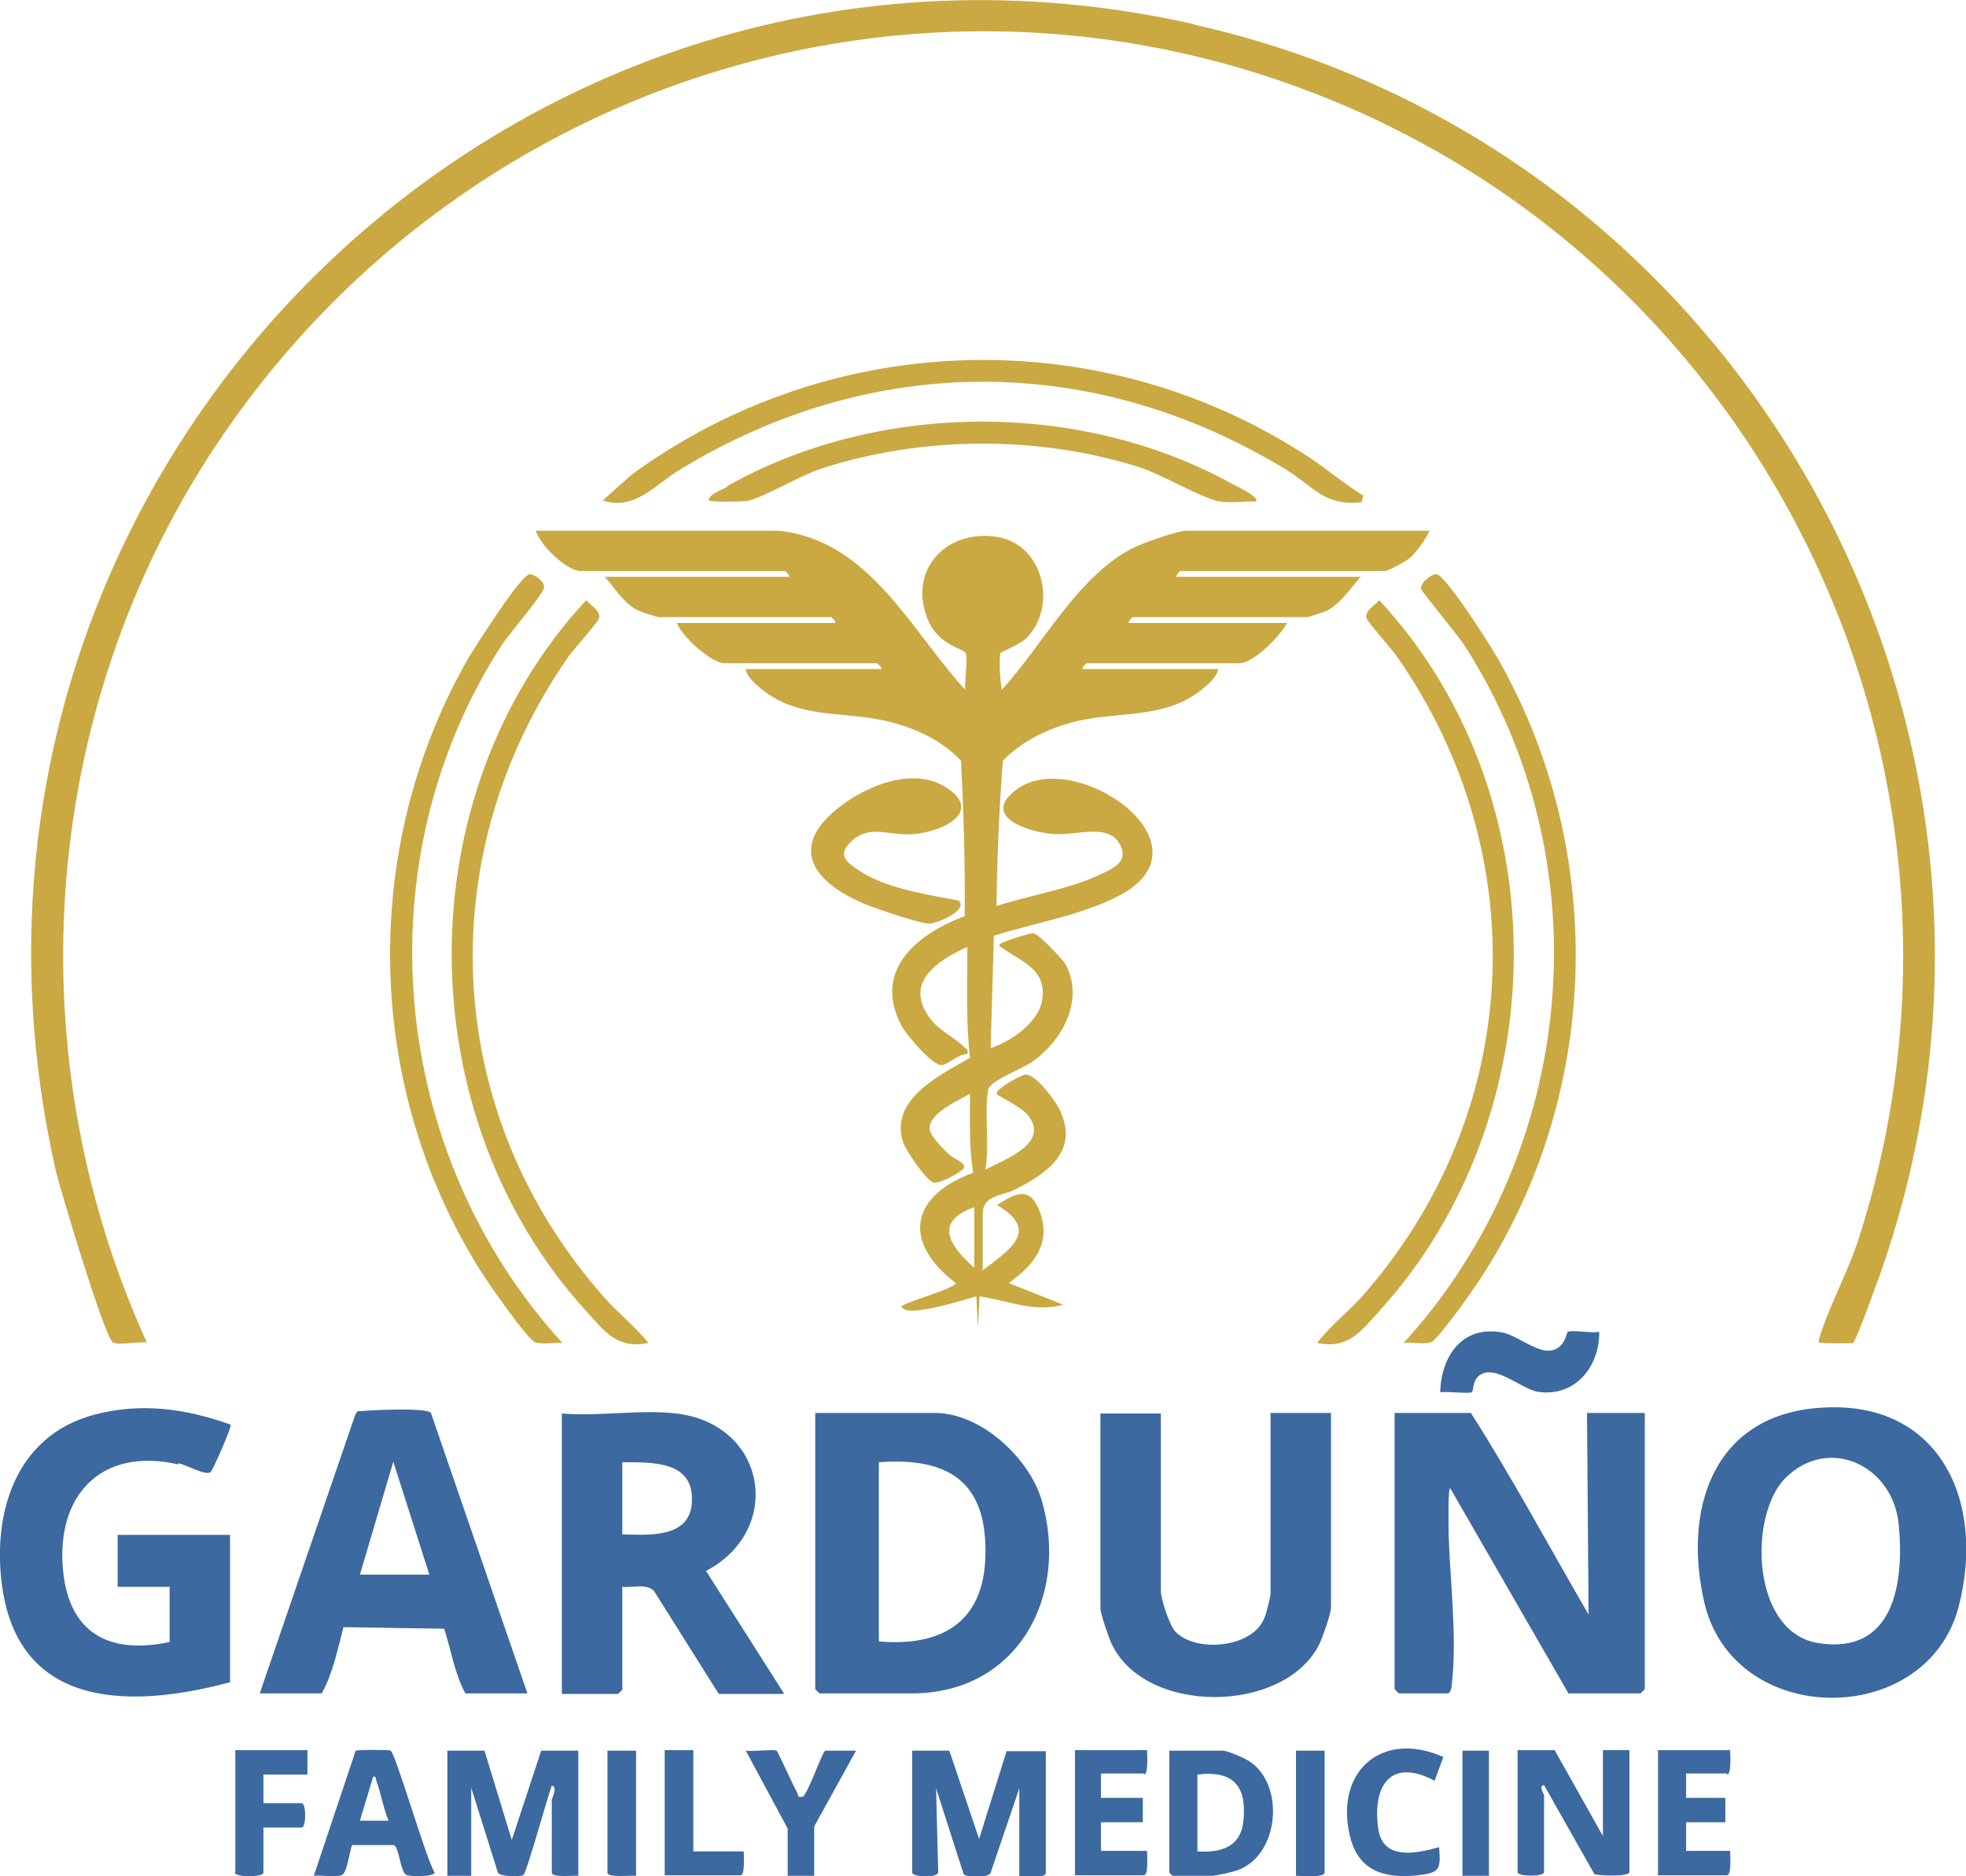 <?xml version="1.0" encoding="UTF-8"?>
<svg xmlns="http://www.w3.org/2000/svg" id="Layer_1" version="1.1" viewBox="0 0 370.9 353.9">
  <defs>
    <style>
      .st0 {
        fill: #3c699f;
      }

      .st1 {
        fill: #caa942;
      }
    </style>
  </defs>
  <path class="st0" d="M299.8,304.7c-7.4-12.7-14.4-25.8-22.3-38.2h-14.4v52.1c0,0,.8.8.8.8h9.2c.6,0,.8-1.3.8-1.9,1-8.3-.3-19.3-.6-27.8,0-1-.2-9,.3-9l22.3,38.7h13.6c0,0,.8-.8.8-.8v-52.1h-10.9l.3,38.2ZM342.4,265.6c-19.5,1.9-24.8,19.4-20.9,36.5,5.4,23.9,41.9,24.1,48,1,5.3-20.3-3.9-39.7-27-37.5ZM343,309.9c-12.6-2-13.2-24-6.2-31.1,8.1-8.1,20.3-2.5,21.4,8.7,1.1,11.1-.9,24.7-15.2,22.4ZM176.4,266.5h-22.6v52.1c0,0,.8.8.8.8h17.4c20.1,0,29.8-18.5,24.5-36.5-2.4-8-11.5-16.4-20.1-16.4ZM165.8,309.6v-33.8c13.3-1,20.5,3.8,20.1,17.7-.3,12.6-8.4,17.1-20.1,16.1ZM33.7,276c1.5.3,4.9,2.3,6,1.7.4-.3,4.1-8.6,3.8-9-8.4-3-16.8-4.2-25.6-1.9-15.3,4-19.7,19.3-17.3,33.7,3.9,22.3,25.2,21.5,42.8,16.8v-27.8h-21.2v9.8h9.8v10.4c-11.2,2.4-18.9-1.5-20.1-13.4-1.4-14.3,7.2-23.4,21.7-20.1ZM147.9,319.4l-14.7-23.1c14.8-7.8,11.4-27.8-5.7-29.7-6.7-.8-14.6.6-21.5,0v52.9h10.6c0,0,.8-.8.8-.8v-19.4c1.9.2,4.6-.7,6,.8l12.2,19.4h12.2ZM130.5,283.7c-.6,6.5-8.3,5.8-13.1,5.7v-13.6c6.1,0,13.8-.2,13.1,7.9ZM99.5,319.4l-18.2-52.9c-.9-1.1-11.7-.5-13.9-.3l-.4.7-18,52.5h11.7c2.1-3.8,3-8.3,4.1-12.5l19,.3c1.3,4,2,8.6,4,12.2h11.7ZM67.9,297l6.3-21.3,6.8,21.3h-13ZM239.7,300.6c0,.4-.8,3.8-1.1,4.4-2.1,5.9-13.1,6.8-16.9,2.7-1.1-1.2-2.7-6.2-2.7-7.6v-33.5h-11.4v36.8c0,.9,1.6,5.6,2.1,6.6,6.3,13.5,32.4,13.3,39.1.3.6-1.1,2.3-6,2.3-7v-36.8h-11.4v34.1ZM184.7,346.8l-5.6-16.6h-7v23c0,.8,4.5,1.1,4.9,0l-.4-15.9,5.2,16.2c.5.6,4.7.8,5.1-.3l5.4-15.9v16.6c.9,0,5,.4,5-.6v-23h-7.4l-5.2,16.6ZM96.6,347.2l-5.2-17h-7v23.6h4.5v-16.6l5,15.9c.2,1,4.5.8,4.8.6.7-.5,4.6-14.9,5.4-16.9,1.2.2,0,2.4,0,2.7v13.7c0,1,4.1.5,5,.6v-23.6h-7l-5.6,17ZM302.4,346.3l-9.1-16.2h-7v23c0,.9,5,.9,5,0v-14.5c0-.2-1.1-1.8,0-1.9l9.5,16.8c1,.3,6.6.5,6.6-.4v-23h-5v16.2ZM235.7,332.2c-.9-.6-4.1-2-5-2h-10.1v23s.6.6.6.6h7.4c.8,0,3.9-.7,4.7-1,8.1-2.7,9.2-16.2,2.4-20.6ZM234.6,343.2c-.4,5.1-4.1,6.3-8.7,6v-14.5c6.6-.8,9.3,2,8.7,8.5ZM67.1,330.2l-7.9,23.6c1.3-.2,4.3.4,5.4-.2,1-.6,1.5-5.6,1.9-5.6h7.8c1,.4,1.2,4.9,2.3,5.6.7.4,5.3.4,5.4-.4-1.6-2.5-7.3-22.3-8.3-23-.3-.2-6.3-.2-6.5,0ZM67.9,343.4l2.5-8.3c.6-.1.5.4.6.8.9,2.4,1.3,5.1,2.3,7.5h-5.4ZM325.8,334.7c.9,0,.6-3.7.6-4.6h-13.6v23.6h13c.9,0,.6-3.7.6-4.6h-8.3v-5.4h7.4v-4.6h-7.4v-4.6h7.7ZM215.8,334.7c.9,0,.6-3.7.6-4.6h-13.6v23.6h13c.9,0,.6-3.7.6-4.6h-8.7v-5.4h7.9v-4.6h-7.9v-4.6h8.1ZM270.6,336l1.7-4.6c-11.4-5.1-20.4,2.5-17.7,14.6,1.5,6.8,6.4,8.4,12.9,7.7,4.2-.5,4.3-1.1,4-5.3-4.3,1.2-10.7,2.6-11.5-3.6-1.1-8.2,2.5-13.3,10.7-8.9ZM44.3,353.2c0,.9,5.4.9,5.4,0v-8.5h7.2c.9,0,.9-4.6,0-4.6h-7.2v-5.4h8.3v-4.6h-13.6v23ZM151.2,338.9c-.8.2-.6-.4-.8-.8-.7-1.1-3.6-7.7-3.9-7.9-.5-.3-4.8.2-5.8,0l7.9,14.7v8.9h5v-9.3l7.9-14.3h-5.8c-.5,0-3.4,8.5-4.3,8.7ZM140.3,349.2h-9.5v-19.1h-5.4v23.6h14.3c.9,0,.6-3.7.6-4.6ZM277.7,262.6c.2-.1.2-1.8.9-2.7,2.8-3.3,8.3,2.1,11.5,2.6,7,1.1,11.7-4.7,11.6-11.3-1.3.3-5.1-.4-5.9,0-.2.1-.5,1.7-1.2,2.4-3,3.4-7.7-1.7-11.3-2.3-7.5-1.3-11.4,4.5-11.6,11.3,1.1-.2,5.5.3,5.9,0ZM244.5,353.8c.9,0,5.4.4,5.4-.6v-23h-5.4v23.6ZM114.6,353.2c0,1,4.4.5,5.4.6v-23.6h-5.4v23ZM275.9,353.8h5v-23.6h-5v23.6Z"></path>
  <path class="st1" d="M214,116.4h32.6c.2,0,3.3-1,3.7-1.2,2.6-1.3,4.5-4.3,6.4-6.4h-34.8c0-.4.7-1.1.8-1.1h38.6c.6,0,3.9-1.8,4.6-2.4,1.3-1.1,3.1-3.6,3.8-5.2h-45.9c-1.6,0-7.8,2.2-9.5,3-10.7,5-17.5,18.5-25.3,27-.3-1.2-.6-6.3-.2-7,.2-.2,3.8-1.6,5-2.9,5.7-6,3-17.4-5.5-18.9-9.9-1.7-17.3,6.5-13.1,15.9,2,4.5,6.4,5.1,6.9,5.9.6.9-.2,5.5,0,7-10.3-11.2-18-28.1-35.1-30h-45.9c.7,2.7,5.9,7.6,8.4,7.6h38.6c0,0,.9.7.8,1.1h-34.8c1.9,2.1,3.7,5.2,6.4,6.4.4.2,3.5,1.2,3.7,1.2h32.6c0,0,.9.7.8,1.1h-29.9c.9,2.5,6.5,7.6,9,7.6h28.8c0,0,.9.7.8,1.1h-25.6c.1,1.4,2,3,3,3.8,7.4,6,16.5,3.9,25.1,6.4,4.6,1.3,9.2,3.5,12.5,7.1.5,9.7.8,19.5.7,29.3-8.9,3.3-17.5,10.2-11.9,20.7.9,1.7,5.9,7.6,7.6,7.4,1.3-.2,3.1-2.1,4.8-2.1.2-.8-.1-.9-.6-1.3-1.8-1.9-4.7-3-6.5-5.5-4.9-6.7,1.4-10.8,7.1-13.4,0,7-.3,14,.5,20.9-5.6,3.3-15.3,7.8-12.6,16,.5,1.5,4.2,6.9,5.6,7.5,1,.5,4.8-1.7,5.6-2.4,1.2-1.1-1.5-1.9-2.5-2.8-1-.9-3.5-3.5-3.7-4.7-.4-3,5.3-5.5,7.6-6.8,0,5-.2,10,.6,14.9-11.8,4.3-13.5,13-3.3,20.8,0,1-9,3.4-10.3,4.4.7.9,1.4.8,2.4.8,3.6-.2,8.3-1.7,11.8-2.7l.3,6,.3-6c5.3.8,10.3,3.1,15.8,1.6l-10.3-4.1c4.5-3.2,8-7.2,6-13.1-1.8-5.2-4.4-4.1-8.2-1.6,8.2,4.8,2.4,8.4-2.7,12.3v-10.6c0-3.6,3.5-3.4,5.8-4.5,6.2-3.1,12.4-7.2,8.8-15-.8-1.8-4.7-7.1-6.6-6.8-.8.1-5.9,2.8-5.3,3.7.2.3,4.4,2.3,5.7,3.8,4.5,5.4-4.1,8.4-7.9,10.4.8-4.3-.2-11,.5-15,.3-1.8,6.5-4,8.3-5.3,5.6-3.9,9.9-11.5,6.4-18.3-.6-1.1-5.3-6-6.2-6-.7,0-5,1.4-5.8,1.8-.5.3-.8.4-.3.8,3.8,2.8,8.8,4.1,7.8,10.1-.7,4.2-6,7.8-9.7,9l.6-21.2c7.5-2.4,16.3-3.8,23.3-7.4,19.1-9.6-8-28.4-19-20.2-6.9,5.1,2.1,8,6.8,8.4,4.4.4,10.5-2.2,12.7,2,1.8,3.4-1.7,4.7-4.3,5.9-5.7,2.6-13,3.7-19,5.7.1-9.1.5-18.3,1.2-27.4,3.3-3.5,8-5.8,12.5-7.1,8.6-2.5,17.7-.4,25.1-6.4,1-.8,2.9-2.4,3-3.8h-25.6c0-.4.7-1.1.8-1.1h28.8c2.7,0,7.8-5.2,9-7.6h-29.9c0-.4.7-1.1.8-1.1ZM183.8,239.1c-4.7-4.1-7.7-8.7,0-11.4v11.4ZM225,4.5C95.6-24.4-18.8,91.1,10.5,220.7c.9,3.8,9.2,31.5,10.8,32.5.9.6,5-.2,6.4,0C2.4,197.6,7.7,132,42.3,81.7,88.8,14.1,175.8-12.6,252.2,19.3c82.9,34.6,126.3,128.1,98.4,214.5-2,6.2-5.7,12.9-7.4,18.7-.3,1,.2.7.8.8.8.1,5.3.1,5.6,0,.6-.4,4.4-11.1,5-12.7,36.1-101.8-25-212.7-129.5-236ZM271,108.3c-.8-.1-3.2,1.6-2.9,2.8.2.6,6.9,8.7,8.1,10.5,26.5,41.1,21.4,95.8-11.4,131.7,1.6-.2,3.6.3,5.1-.1,1.5-.5,9.1-11.4,10.4-13.6,21.8-34.7,22.6-79.5,2.4-115.2-1.4-2.4-9.8-15.8-11.7-16.1ZM94.7,121.6c1.4-2.1,7.5-9.2,7.9-10.6.4-1.3-2-2.8-2.7-2.7-1.8.3-10.3,13.8-11.7,16.1-20.3,35.6-19.4,80.5,2.4,115.2,1.3,2.1,8.9,13.1,10.4,13.6,1.5.4,3.5,0,5.1.1-32.7-35.8-37.9-90.7-11.4-131.7ZM260.2,113.2c-.8,1-2.8,2-2.4,3.4.2.7,4.9,6,5.8,7.3,26.2,37.7,23.7,86.3-6.7,120.7-2.7,3-6,5.5-8.4,8.7,5.8,1.2,8.2-2.1,11.7-6,33.6-36.9,34.1-97.4,0-134.1ZM113.9,244.6c-30.4-34.4-32.9-83-6.7-120.7.9-1.3,5.7-6.6,5.8-7.3.4-1.4-1.6-2.4-2.4-3.4-34.1,36.7-33.6,97.3,0,134.1,3.5,3.9,5.9,7.2,11.7,6-2.5-3.2-5.8-5.7-8.4-8.7ZM256.9,94.6l.3-1.1c-3.5-2.2-6.6-4.8-10-7.1-39.1-25.8-90.2-24.5-128,3.1l-5.5,4.9c6.1,2,10-3.1,14.7-5.9,36.2-22,77.9-22,114.1,0,5.4,3.3,7.4,7.1,14.5,6.2ZM137.2,91.8c-.8.5-3.4,1.4-3.5,2.5,0,.5,6.3.3,7.2.2,3.1-.6,10-4.8,14-6.1,19.1-6.2,40.9-6.3,60-.3,4.3,1.4,11.6,5.7,14.8,6.4,2.2.5,4.9,0,7.2.1.9-.8-3.6-2.9-4.2-3.2-28.7-16-67.1-15.8-95.7.4ZM181.1,169.9c-5.8-1.1-13.3-2.2-18.4-5.3-2.8-1.8-5-3.2-2.1-5.9,3.6-3.4,7.2-.9,12-1.4,5.4-.5,13.1-4.3,5.7-8.9-5.5-3.4-13.1-.8-18.1,2.5-11.7,7.8-8.1,15.1,3.4,19.8,2.1.8,9.9,3.5,11.7,3.5,1.5,0,7.4-2.5,5.6-4.3Z"></path>
</svg>
